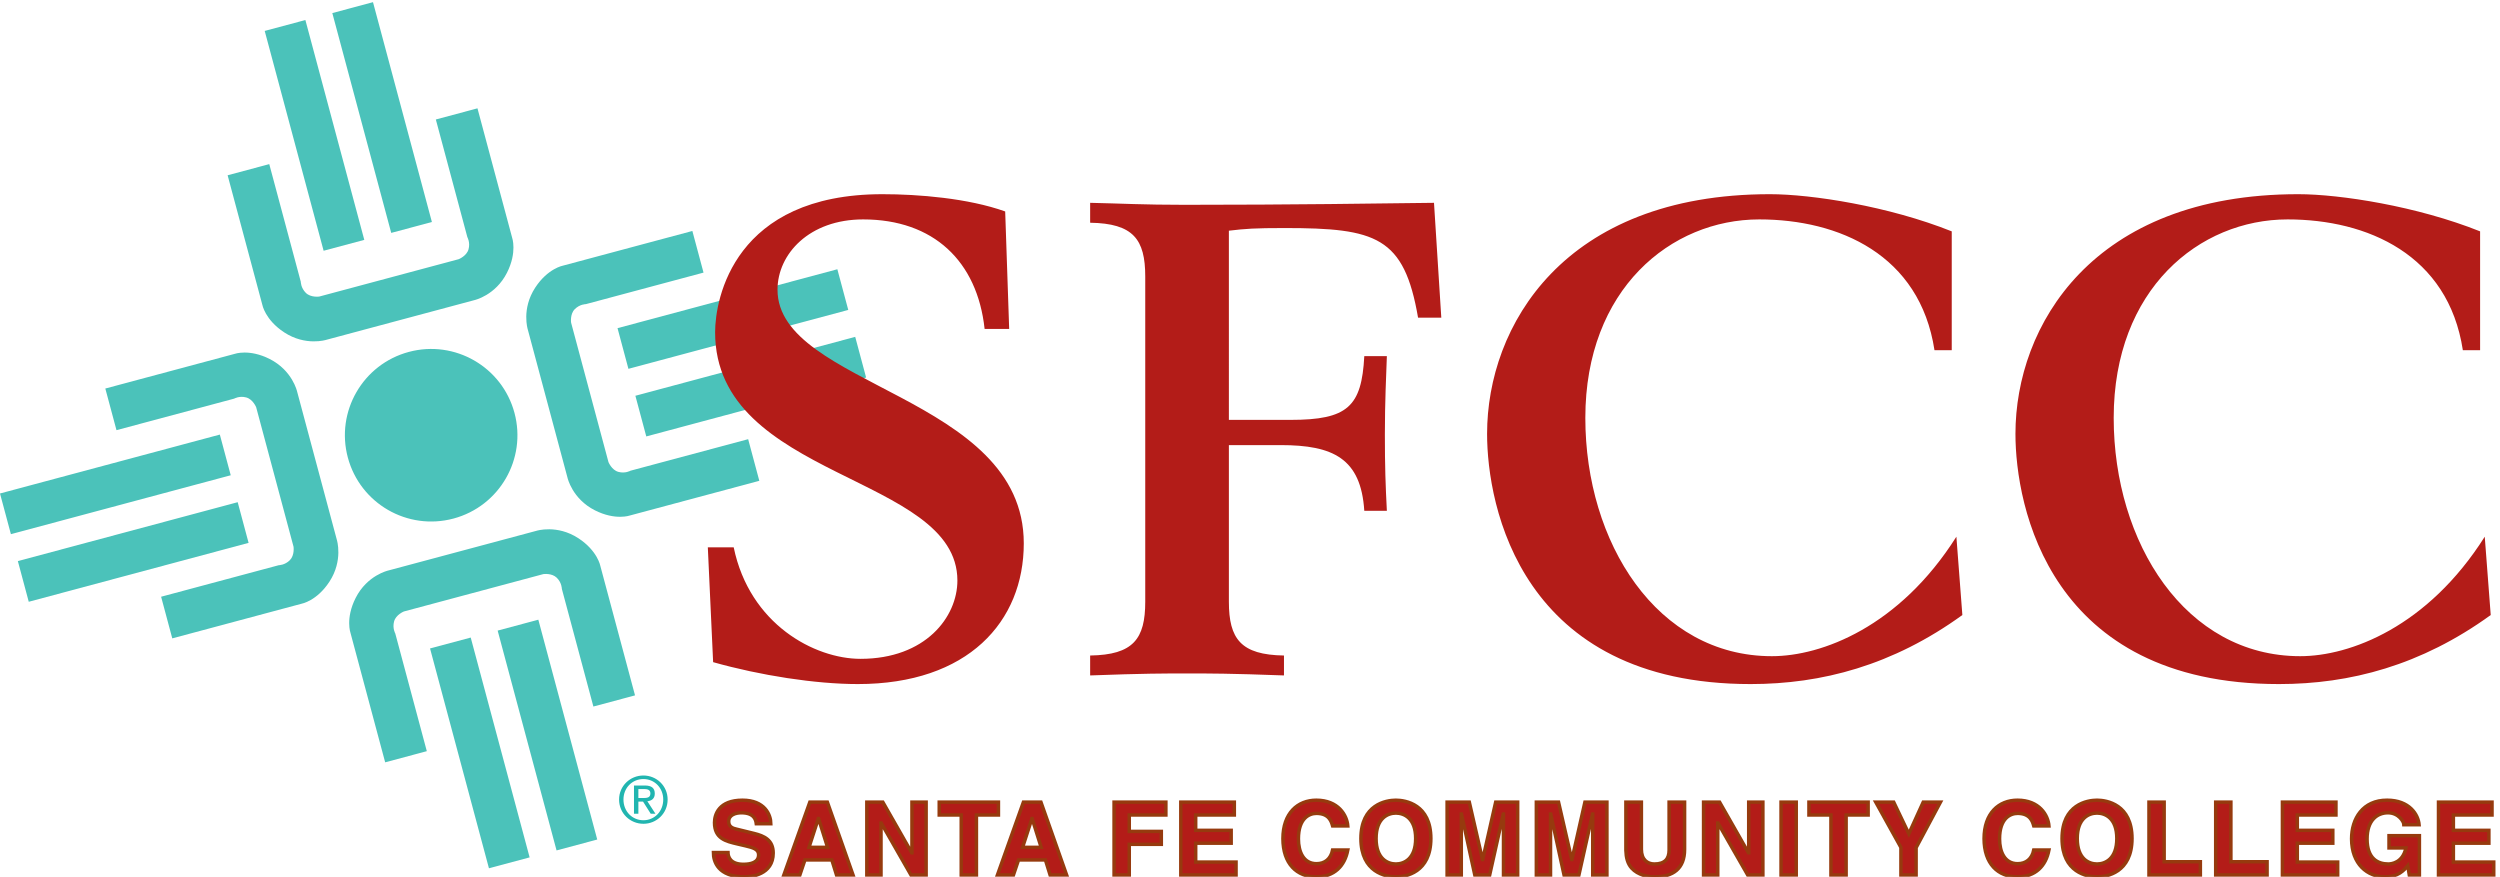 <svg xmlns="http://www.w3.org/2000/svg" xml:space="preserve" viewBox="0 0 721.32 253">
  <path d="m790.273 1381.91-127.785 476.9-88.242-23.64 127.797-476.9 88.23 23.64M936.941 1420.65l-127.781 476.9-88.23-23.64 127.781-476.9 88.23 23.64M1148.96 42.27l-127.79 476.902-88.24-23.652 127.78-476.899 88.25 23.649M1295.63 81.012 1167.84 557.91l-88.24-23.648 127.78-476.903 88.25 23.653M515.645 812.809 38.738 685.031l23.645-88.25L539.285 724.57l-23.64 88.239M476.902 959.48 0 831.699l23.645-88.238 476.902 127.777-23.645 88.242M1855.28 1171.48l-476.89-127.79 23.64-88.237 476.9 127.787-23.65 88.24M1816.54 1318.16l-476.89-127.79 23.64-88.24 476.91 127.78-23.66 88.25M983.801 777.301c99.819 26.75 159.069 129.359 132.319 229.199-26.74 99.82-129.362 159.07-229.186 132.32-99.825-26.75-159.075-129.37-132.325-229.191 26.746-99.828 129.368-159.078 229.192-132.328" style="fill:#4bc2ba;fill-opacity:1;fill-rule:nonzero;stroke:none" transform="matrix(.133 0 0 -.133 0 253)"/>
  <path d="M707.656 1165s-44.597-14.2-91.008 16.14c-41.843 27.36-47.71 60.4-47.71 60.4l-75.149 280.47 90.332 24.21 68.399-255.26s-.02-13.21 10.957-24.08c10.734-10.64 29.152-7.96 29.152-7.96l302.527 81.07s17.294 6.88 21.274 21.46c4.07 14.91-2.56 26.34-2.56 26.34l-68.39 255.25 90.33 24.21 75.16-280.47s11.43-31.55-11.12-76.16c-25.03-49.49-70.76-59.49-70.76-59.49L707.656 1165M1163.74 750.73s44.61 14.211 91.02-16.128c41.83-27.372 47.7-60.403 47.7-60.403l75.16-280.48-90.34-24.207-68.4 255.269s.03 13.199-10.96 24.078c-10.72 10.641-29.15 7.961-29.15 7.961l-302.532-81.058s-17.285-6.903-21.258-21.473c-4.074-14.91 2.547-26.328 2.547-26.328l68.403-255.262-90.332-24.211-75.16 280.473s-11.434 31.539 11.117 76.16c25.015 49.488 70.75 59.488 70.75 59.488l321.435 86.121M730.723 731.25s14.199-44.602-16.145-91.02c-27.359-41.839-60.398-47.699-60.398-47.699l-280.469-75.16-24.199 90.34 255.254 68.398s13.203-.019 24.082 10.961c10.632 10.719 7.949 29.141 7.949 29.141l-81.055 302.539s-6.894 17.29-21.465 21.27c-14.914 4.06-26.339-2.56-26.339-2.56l-255.25-68.397-24.211 90.337 280.468 75.15s31.551 11.44 76.153-11.11c49.492-25.03 59.492-70.75 59.492-70.75l86.133-321.44M1144.99 1187.33s-14.21 44.6 16.14 91.02c27.37 41.83 60.4 47.7 60.4 47.7l280.46 75.15 24.2-90.34-255.24-68.39s-13.21.03-24.08-10.95c-10.65-10.74-7.96-29.16-7.96-29.16l81.06-302.52s6.89-17.289 21.47-21.27c14.91-4.07 26.33 2.539 26.33 2.539l255.25 68.399 24.21-90.336-280.46-75.152s-31.56-11.43-76.16 11.121c-49.5 25.019-59.5 70.75-59.5 70.75l-86.12 321.439" style="fill:#4bc2ba;fill-opacity:1;fill-rule:nonzero;stroke:none" transform="matrix(.133 0 0 -.133 0 253)"/>
  <path d="M1535.52 714.898h56.16c34.56-167.039 175.68-241.918 275.04-241.918 141.12 0 210.24 90.719 210.24 169.918 0 230.403-525.6 218.891-525.6 538.562 0 73.44 41.76 299.53 362.88 299.53 77.76 0 185.76-8.65 266.4-37.44l8.65-254.89H2136c-15.84 146.89-110.88 237.61-263.52 237.61-116.64 0-185.76-74.88-185.76-152.64 0-210.25 534.25-228.97 534.25-550.091 0-169.93-120.97-305.289-360.01-305.289-92.16 0-211.68 18.719-313.92 47.531l-11.52 249.117M2364.95 480.18c93.61 1.441 119.53 36 119.53 116.648v705.592c0 80.65-25.92 115.21-119.53 116.65v43.19c67.69-1.44 115.21-4.32 204.49-4.32 237.6 0 419.04 2.88 541.45 4.33l15.84-249.13h-50.41c-30.24 175.69-90.72 194.4-289.44 194.4-64.8 0-84.96-1.43-120.96-5.75V991.379h133.91c123.85 0 154.09 28.801 159.85 138.241h48.96c-1.44-41.76-4.32-97.92-4.32-169.921 0-70.558 1.43-109.437 4.32-165.597h-48.96c-7.2 113.761-67.68 142.558-181.44 142.558h-112.32V596.828c0-80.648 25.93-115.207 119.52-116.648v-43.211c-115.21 4.332-164.16 4.332-210.24 4.332-46.09 0-95.04 0-210.25-4.332v43.211M4234.07 1142.58h-37.44c-31.68 207.37-207.36 283.69-380.17 283.69-191.51 0-377.27-151.21-377.27-430.567 0-270.723 155.52-516.965 404.64-516.965 108 0 276.47 63.364 400.32 259.203l12.96-169.921c-151.2-109.438-305.28-149.77-459.37-149.77-498.24 0-571.68 385.93-571.68 542.895 0 233.285 165.61 519.845 613.44 519.845 90.72 0 257.78-25.92 394.57-80.64v-257.77M5380.29 1142.58h-37.43c-31.69 207.37-207.37 283.69-380.16 283.69-191.53 0-377.29-151.21-377.29-430.567 0-270.723 155.52-516.965 404.65-516.965 107.99 0 276.47 63.364 400.31 259.203l12.96-169.921c-151.19-109.438-305.28-149.77-459.36-149.77-498.24 0-571.68 385.93-571.68 542.895 0 233.285 165.6 519.845 613.44 519.845 90.73 0 257.77-25.92 394.56-80.64v-257.77M1579.27 52.79c.22-8.79 4.62-25.5 33.44-25.5 15.62 0 33 3.741 33 20.46 0 12.309-11.88 15.61-28.6 19.582l-16.94 3.95c-25.52 5.937-50.16 11.66-50.16 46.429 0 17.578 9.46 48.609 60.72 48.609 48.4 0 61.38-31.679 61.6-51.039h-31.68c-.88 7.051-3.52 23.75-32.33 23.75-12.55 0-27.5-4.609-27.5-18.91 0-12.332 10.11-14.961 16.71-16.512l38.51-9.449c21.55-5.281 41.35-14.078 41.35-42.46 0-47.52-48.4-51.7-62.26-51.7-57.64 0-67.54 33.21-67.54 52.79h31.68" style="fill:#b31c18;fill-opacity:1;fill-rule:nonzero;stroke:none" transform="matrix(.133 0 0 -.133 0 253)"/>
  <path d="M1579.27 52.79c.22-8.79 4.62-25.5 33.44-25.5 15.62 0 33 3.741 33 20.46 0 12.309-11.88 15.61-28.6 19.582l-16.94 3.95c-25.52 5.937-50.16 11.66-50.16 46.429 0 17.578 9.46 48.609 60.72 48.609 48.4 0 61.38-31.679 61.6-51.039h-31.68c-.88 7.051-3.52 23.75-32.33 23.75-12.55 0-27.5-4.609-27.5-18.91 0-12.332 10.11-14.961 16.71-16.512l38.51-9.449c21.55-5.281 41.35-14.078 41.35-42.46 0-47.52-48.4-51.7-62.26-51.7-57.64 0-67.54 33.21-67.54 52.79z" style="fill:none;stroke:#963a0e;stroke-width:7.5;stroke-linecap:butt;stroke-linejoin:miter;stroke-miterlimit:4;stroke-dasharray:none;stroke-opacity:1" transform="matrix(.133 0 0 -.133 0 253)"/>
  <path d="M1746.25 36.738h58.3l10.12-32.558h35.86l-55.66 157.961h-38.06L1700.49 4.18h34.76zm29.04 89.762h.44l19.58-62.48h-40.26l20.24 62.48" style="fill:#b31c18;fill-opacity:1;fill-rule:nonzero;stroke:none" transform="matrix(.133 0 0 -.133 0 253)"/>
  <path d="M1746.25 36.738h58.3l10.12-32.558h35.86l-55.66 157.961h-38.06L1700.49 4.18h34.76zm29.04 89.762h.44l19.58-62.48h-40.26z" style="fill:none;stroke:#963a0e;stroke-width:7.5;stroke-linecap:butt;stroke-linejoin:miter;stroke-miterlimit:4;stroke-dasharray:none;stroke-opacity:1" transform="matrix(.133 0 0 -.133 0 253)"/>
  <path d="M1978.35 162.141h30.8V4.18h-33l-64.46 112.64h-.44V4.18h-30.8V162.14h34.76l62.7-110h.44v110" style="fill:#b31c18;fill-opacity:1;fill-rule:nonzero;stroke:none" transform="matrix(.133 0 0 -.133 0 253)"/>
  <path d="M1978.35 162.141h30.8V4.18h-33l-64.46 112.64h-.44V4.18h-30.8V162.14h34.76l62.7-110h.44z" style="fill:none;stroke:#963a0e;stroke-width:7.5;stroke-linecap:butt;stroke-linejoin:miter;stroke-miterlimit:4;stroke-dasharray:none;stroke-opacity:1" transform="matrix(.133 0 0 -.133 0 253)"/>
  <path d="M2118.27 4.18h-33.01v130.019h-47.74v27.942h128.49v-27.942h-47.74V4.179" style="fill:#b31c18;fill-opacity:1;fill-rule:nonzero;stroke:none" transform="matrix(.133 0 0 -.133 0 253)"/>
  <path d="M2118.27 4.18h-33.01v130.019h-47.74v27.942h128.49v-27.942h-47.74z" style="fill:none;stroke:#963a0e;stroke-width:7.5;stroke-linecap:butt;stroke-linejoin:miter;stroke-miterlimit:4;stroke-dasharray:none;stroke-opacity:1" transform="matrix(.133 0 0 -.133 0 253)"/>
  <path d="M2209.6 36.738h58.3l10.12-32.558h35.86l-55.67 157.961h-38.05L2163.84 4.18h34.76zm29.04 89.762h.43l19.59-62.48h-40.26l20.24 62.48" style="fill:#b31c18;fill-opacity:1;fill-rule:nonzero;stroke:none" transform="matrix(.133 0 0 -.133 0 253)"/>
  <path d="M2209.6 36.738h58.3l10.12-32.558h35.86l-55.67 157.961h-38.05L2163.84 4.18h34.76zm29.04 89.762h.43l19.59-62.48h-40.26z" style="fill:none;stroke:#963a0e;stroke-width:7.5;stroke-linecap:butt;stroke-linejoin:miter;stroke-miterlimit:4;stroke-dasharray:none;stroke-opacity:1" transform="matrix(.133 0 0 -.133 0 253)"/>
  <path d="M2449.83 4.18h-32.99V162.14h112.41v-27.942h-79.42V98.57h69.53V70.621h-69.53V4.18" style="fill:#b31c18;fill-opacity:1;fill-rule:nonzero;stroke:none" transform="matrix(.133 0 0 -.133 0 253)"/>
  <path d="M2449.83 4.18h-32.99V162.14h112.41v-27.942h-79.42V98.57h69.53V70.621h-69.53z" style="fill:none;stroke:#963a0e;stroke-width:7.5;stroke-linecap:butt;stroke-linejoin:miter;stroke-miterlimit:4;stroke-dasharray:none;stroke-opacity:1" transform="matrix(.133 0 0 -.133 0 253)"/>
  <path d="M2677.75 134.199h-83.81V100.98h76.99V73.04h-76.99V32.12h87.55V4.18h-119.9V162.14h116.16v-27.942" style="fill:#b31c18;fill-opacity:1;fill-rule:nonzero;stroke:none" transform="matrix(.133 0 0 -.133 0 253)"/>
  <path d="M2677.75 134.199h-83.81V100.98h76.99V73.04h-76.99V32.12h87.55V4.18h-119.9V162.14h116.16z" style="fill:none;stroke:#963a0e;stroke-width:7.5;stroke-linecap:butt;stroke-linejoin:miter;stroke-miterlimit:4;stroke-dasharray:none;stroke-opacity:1" transform="matrix(.133 0 0 -.133 0 253)"/>
  <path d="M2890.93 110.441c-2.64 9.457-7.7 27.278-34.98 27.278-15.84 0-39.16-10.559-39.16-55.219 0-28.379 11.23-53.91 39.16-53.91 18.26 0 31.02 10.36 34.98 29.71h33.01c-6.61-34.312-29.05-58.3-68.66-58.3-42.01 0-72.15 28.379-72.15 82.941 0 55.219 31.9 83.379 72.6 83.379 47.31 0 66.44-32.558 68.21-55.879h-33.01" style="fill:#b31c18;fill-opacity:1;fill-rule:nonzero;stroke:none" transform="matrix(.133 0 0 -.133 0 253)"/>
  <path d="M2890.93 110.441c-2.64 9.457-7.7 27.278-34.98 27.278-15.84 0-39.16-10.559-39.16-55.219 0-28.379 11.23-53.91 39.16-53.91 18.26 0 31.02 10.36 34.98 29.71h33.01c-6.61-34.312-29.05-58.3-68.66-58.3-42.01 0-72.15 28.379-72.15 82.941 0 55.219 31.9 83.379 72.6 83.379 47.31 0 66.44-32.558 68.21-55.879z" style="fill:none;stroke:#963a0e;stroke-width:7.5;stroke-linecap:butt;stroke-linejoin:miter;stroke-miterlimit:4;stroke-dasharray:none;stroke-opacity:1" transform="matrix(.133 0 0 -.133 0 253)"/>
  <path d="M2952.31 83.16c0-74.14 54.99-83.16 75.9-83.16 20.9 0 75.9 9.02 75.9 83.16 0 74.149-55 83.16-75.9 83.16-20.91 0-75.9-9.011-75.9-83.16zm32.99 0c0 44.211 25.08 55.219 42.91 55.219 17.82 0 42.89-11.008 42.89-55.219 0-44.21-25.07-55.219-42.89-55.219-17.83 0-42.91 11.008-42.91 55.22" style="fill:#b31c18;fill-opacity:1;fill-rule:nonzero;stroke:none" transform="matrix(.133 0 0 -.133 0 253)"/>
  <path d="M2952.31 83.16c0-74.14 54.99-83.16 75.9-83.16 20.9 0 75.9 9.02 75.9 83.16 0 74.149-55 83.16-75.9 83.16-20.91 0-75.9-9.011-75.9-83.16zm32.99 0c0 44.211 25.08 55.219 42.91 55.219 17.82 0 42.89-11.008 42.89-55.219 0-44.21-25.07-55.219-42.89-55.219-17.83 0-42.91 11.008-42.91 55.22z" style="fill:none;stroke:#963a0e;stroke-width:7.5;stroke-linecap:butt;stroke-linejoin:miter;stroke-miterlimit:4;stroke-dasharray:none;stroke-opacity:1" transform="matrix(.133 0 0 -.133 0 253)"/>
  <path d="M3292.43 4.18h-30.8v131.992h-.45L3231.71 4.18h-32.34l-28.82 131.992h-.44V4.18h-30.8V162.14h48.18l28.59-124.52h.45l28.16 124.52h47.74V4.18" style="fill:#b31c18;fill-opacity:1;fill-rule:nonzero;stroke:none" transform="matrix(.133 0 0 -.133 0 253)"/>
  <path d="M3292.43 4.18h-30.8v131.992h-.45L3231.71 4.18h-32.34l-28.82 131.992h-.44V4.18h-30.8V162.14h48.18l28.59-124.52h.45l28.16 124.52h47.74z" style="fill:none;stroke:#963a0e;stroke-width:7.5;stroke-linecap:butt;stroke-linejoin:miter;stroke-miterlimit:4;stroke-dasharray:none;stroke-opacity:1" transform="matrix(.133 0 0 -.133 0 253)"/>
  <path d="M3486.03 4.18h-30.81v131.992h-.43L3425.3 4.18h-32.34l-28.81 131.992h-.45V4.18h-30.8V162.14h48.18l28.61-124.52h.44l28.16 124.52h47.74V4.18" style="fill:#b31c18;fill-opacity:1;fill-rule:nonzero;stroke:none" transform="matrix(.133 0 0 -.133 0 253)"/>
  <path d="M3486.03 4.18h-30.81v131.992h-.43L3425.3 4.18h-32.34l-28.81 131.992h-.45V4.18h-30.8V162.14h48.18l28.61-124.52h.44l28.16 124.52h47.74z" style="fill:none;stroke:#963a0e;stroke-width:7.5;stroke-linecap:butt;stroke-linejoin:miter;stroke-miterlimit:4;stroke-dasharray:none;stroke-opacity:1" transform="matrix(.133 0 0 -.133 0 253)"/>
  <path d="M3654.54 59.41c0-41.59-25.08-59.41-64.9-59.41-14.51 0-36.08 3.531-50.16 19.14-8.57 9.68-11.87 22.43-12.32 38.282V162.14h33.67V59.621c0-22 12.75-31.68 28.15-31.68 22.67 0 31.91 11.008 31.91 30.137v104.063h33.65V59.411" style="fill:#b31c18;fill-opacity:1;fill-rule:nonzero;stroke:none" transform="matrix(.133 0 0 -.133 0 253)"/>
  <path d="M3654.54 59.41c0-41.59-25.08-59.41-64.9-59.41-14.51 0-36.08 3.531-50.16 19.14-8.57 9.68-11.87 22.43-12.32 38.282V162.14h33.67V59.621c0-22 12.75-31.68 28.15-31.68 22.67 0 31.91 11.008 31.91 30.137v104.063h33.65z" style="fill:none;stroke:#963a0e;stroke-width:7.5;stroke-linecap:butt;stroke-linejoin:miter;stroke-miterlimit:4;stroke-dasharray:none;stroke-opacity:1" transform="matrix(.133 0 0 -.133 0 253)"/>
  <path d="M3793.58 162.141h30.8V4.18h-33l-64.46 112.64h-.45V4.18h-30.8V162.14h34.77l62.69-110h.45v110" style="fill:#b31c18;fill-opacity:1;fill-rule:nonzero;stroke:none" transform="matrix(.133 0 0 -.133 0 253)"/>
  <path d="M3793.58 162.141h30.8V4.18h-33l-64.46 112.64h-.45V4.18h-30.8V162.14h34.77l62.69-110h.45z" style="fill:none;stroke:#963a0e;stroke-width:7.5;stroke-linecap:butt;stroke-linejoin:miter;stroke-miterlimit:4;stroke-dasharray:none;stroke-opacity:1" transform="matrix(.133 0 0 -.133 0 253)"/>
  <path d="M3896.76 4.18h-33V162.14h33V4.18" style="fill:#b31c18;fill-opacity:1;fill-rule:nonzero;stroke:none" transform="matrix(.133 0 0 -.133 0 253)"/>
  <path d="M3896.76 4.18h-33V162.14h33z" style="fill:none;stroke:#963a0e;stroke-width:7.5;stroke-linecap:butt;stroke-linejoin:miter;stroke-miterlimit:4;stroke-dasharray:none;stroke-opacity:1" transform="matrix(.133 0 0 -.133 0 253)"/>
  <path d="M4004.99 4.18h-33v130.019h-47.73v27.942h128.47v-27.942h-47.74V4.179" style="fill:#b31c18;fill-opacity:1;fill-rule:nonzero;stroke:none" transform="matrix(.133 0 0 -.133 0 253)"/>
  <path d="M4004.99 4.18h-33v130.019h-47.73v27.942h128.47v-27.942h-47.74z" style="fill:none;stroke:#963a0e;stroke-width:7.5;stroke-linecap:butt;stroke-linejoin:miter;stroke-miterlimit:4;stroke-dasharray:none;stroke-opacity:1" transform="matrix(.133 0 0 -.133 0 253)"/>
  <path d="M4156.8 4.18h-33V63.8l-54.56 98.341h38.93l32.79-68.641 31.24 68.641h37.4l-52.8-98.782V4.18" style="fill:#b31c18;fill-opacity:1;fill-rule:nonzero;stroke:none" transform="matrix(.133 0 0 -.133 0 253)"/>
  <path d="M4156.8 4.18h-33V63.8l-54.56 98.341h38.93l32.79-68.641 31.24 68.641h37.4l-52.8-98.782z" style="fill:none;stroke:#963a0e;stroke-width:7.5;stroke-linecap:butt;stroke-linejoin:miter;stroke-miterlimit:4;stroke-dasharray:none;stroke-opacity:1" transform="matrix(.133 0 0 -.133 0 253)"/>
  <path d="M4411.99 110.441c-2.63 9.457-7.7 27.278-34.98 27.278-15.84 0-39.16-10.559-39.16-55.219 0-28.379 11.22-53.91 39.16-53.91 18.26 0 31.03 10.36 34.98 29.71h33C4438.4 23.989 4415.95 0 4376.36 0c-42.02 0-72.16 28.379-72.16 82.941 0 55.219 31.89 83.379 72.59 83.379 47.3 0 66.44-32.558 68.2-55.879h-33" style="fill:#b31c18;fill-opacity:1;fill-rule:nonzero;stroke:none" transform="matrix(.133 0 0 -.133 0 253)"/>
  <path d="M4411.99 110.441c-2.63 9.457-7.7 27.278-34.98 27.278-15.84 0-39.16-10.559-39.16-55.219 0-28.379 11.22-53.91 39.16-53.91 18.26 0 31.03 10.36 34.98 29.71h33C4438.4 23.989 4415.95 0 4376.36 0c-42.02 0-72.16 28.379-72.16 82.941 0 55.219 31.89 83.379 72.59 83.379 47.3 0 66.44-32.558 68.2-55.879z" style="fill:none;stroke:#963a0e;stroke-width:7.5;stroke-linecap:butt;stroke-linejoin:miter;stroke-miterlimit:4;stroke-dasharray:none;stroke-opacity:1" transform="matrix(.133 0 0 -.133 0 253)"/>
  <path d="M4473.37 83.16c0-74.14 55-83.16 75.9-83.16 20.9 0 75.9 9.02 75.9 83.16 0 74.149-55 83.16-75.9 83.16-20.9 0-75.9-9.011-75.9-83.16zm33 0c0 44.211 25.09 55.219 42.9 55.219 17.82 0 42.9-11.008 42.9-55.219 0-44.21-25.08-55.219-42.9-55.219-17.81 0-42.9 11.008-42.9 55.22" style="fill:#b31c18;fill-opacity:1;fill-rule:nonzero;stroke:none" transform="matrix(.133 0 0 -.133 0 253)"/>
  <path d="M4473.37 83.16c0-74.14 55-83.16 75.9-83.16 20.9 0 75.9 9.02 75.9 83.16 0 74.149-55 83.16-75.9 83.16-20.9 0-75.9-9.011-75.9-83.16zm33 0c0 44.211 25.09 55.219 42.9 55.219 17.82 0 42.9-11.008 42.9-55.219 0-44.21-25.08-55.219-42.9-55.219-17.81 0-42.9 11.008-42.9 55.22z" style="fill:none;stroke:#963a0e;stroke-width:7.5;stroke-linecap:butt;stroke-linejoin:miter;stroke-miterlimit:4;stroke-dasharray:none;stroke-opacity:1" transform="matrix(.133 0 0 -.133 0 253)"/>
  <path d="M4694.91 32.781h78.54V4.18h-111.54V162.14h33V32.781" style="fill:#b31c18;fill-opacity:1;fill-rule:nonzero;stroke:none" transform="matrix(.133 0 0 -.133 0 253)"/>
  <path d="M4694.91 32.781h78.54V4.18h-111.54V162.14h33z" style="fill:none;stroke:#963a0e;stroke-width:7.5;stroke-linecap:butt;stroke-linejoin:miter;stroke-miterlimit:4;stroke-dasharray:none;stroke-opacity:1" transform="matrix(.133 0 0 -.133 0 253)"/>
  <path d="M4839.67 32.781h78.53V4.18h-111.53V162.14h33V32.781" style="fill:#b31c18;fill-opacity:1;fill-rule:nonzero;stroke:none" transform="matrix(.133 0 0 -.133 0 253)"/>
  <path d="M4839.67 32.781h78.53V4.18h-111.53V162.14h33z" style="fill:none;stroke:#963a0e;stroke-width:7.5;stroke-linecap:butt;stroke-linejoin:miter;stroke-miterlimit:4;stroke-dasharray:none;stroke-opacity:1" transform="matrix(.133 0 0 -.133 0 253)"/>
  <path d="M5067.59 134.199h-83.83V100.98h77.01V73.04h-77.01V32.12h87.57V4.18h-119.9V162.14h116.16v-27.942" style="fill:#b31c18;fill-opacity:1;fill-rule:nonzero;stroke:none" transform="matrix(.133 0 0 -.133 0 253)"/>
  <path d="M5067.59 134.199h-83.83V100.98h77.01V73.04h-77.01V32.12h87.57V4.18h-119.9V162.14h116.16z" style="fill:none;stroke:#963a0e;stroke-width:7.5;stroke-linecap:butt;stroke-linejoin:miter;stroke-miterlimit:4;stroke-dasharray:none;stroke-opacity:1" transform="matrix(.133 0 0 -.133 0 253)"/>
  <path d="M5182.65 89.328h65.99V4.18h-21.99l-3.31 19.808C5214.99 14.301 5202.88 0 5174.06 0c-38.05 0-72.6 27.29-72.6 82.719 0 43.121 23.99 83.812 77.22 83.601 48.4 0 67.54-31.461 69.31-53.242h-33c0 6.16-11.23 25.953-34.54 25.953-23.55 0-45.32-16.269-45.32-56.742 0-43.129 23.53-54.348 45.97-54.348 7.27 0 31.47 2.86 38.28 34.77h-36.73v26.617" style="fill:#b31c18;fill-opacity:1;fill-rule:nonzero;stroke:none" transform="matrix(.133 0 0 -.133 0 253)"/>
  <path d="M5182.65 89.328h65.99V4.18h-21.99l-3.31 19.808C5214.99 14.301 5202.88 0 5174.06 0c-38.05 0-72.6 27.29-72.6 82.719 0 43.121 23.99 83.812 77.22 83.601 48.4 0 67.54-31.461 69.31-53.242h-33c0 6.16-11.23 25.953-34.54 25.953-23.55 0-45.32-16.269-45.32-56.742 0-43.129 23.53-54.348 45.97-54.348 7.27 0 31.47 2.86 38.28 34.77h-36.73z" style="fill:none;stroke:#963a0e;stroke-width:7.5;stroke-linecap:butt;stroke-linejoin:miter;stroke-miterlimit:4;stroke-dasharray:none;stroke-opacity:1" transform="matrix(.133 0 0 -.133 0 253)"/>
  <path d="M5406.16 134.199h-83.82V100.98h77.01V73.04h-77.01V32.12h87.56V4.18H5290V162.14h116.16v-27.942" style="fill:#b31c18;fill-opacity:1;fill-rule:nonzero;stroke:none" transform="matrix(.133 0 0 -.133 0 253)"/>
  <path d="M5406.16 134.199h-83.82V100.98h77.01V73.04h-77.01V32.12h87.56V4.18H5290V162.14h116.16z" style="fill:none;stroke:#963a0e;stroke-width:7.5;stroke-linecap:butt;stroke-linejoin:miter;stroke-miterlimit:4;stroke-dasharray:none;stroke-opacity:1" transform="matrix(.133 0 0 -.133 0 253)"/>
  <path d="M1384.89 171.031h9.95c8.4 0 16.11.418 16.11 10.078 0 8.129-7 9.391-13.45 9.391h-12.61zm-9.52 27.168h23.67c14.57 0 21.43-5.738 21.43-17.508 0-11.062-7-15.679-16.1-16.671l17.51-27.032h-10.23l-16.67 26.332h-10.09v-26.332h-9.52zm20.45-75.359c24.23 0 43 19.332 43 44.961 0 25.078-18.77 44.41-43 44.41-24.52 0-43.29-19.332-43.29-44.41 0-25.629 18.77-44.961 43.29-44.961zm0 97.07c28.57 0 52.53-22.551 52.53-52.109 0-30.102-23.96-52.66-52.53-52.66-28.72 0-52.81 22.558-52.81 52.66 0 29.558 24.09 52.109 52.81 52.109" style="fill:#21b5b0;fill-opacity:1;fill-rule:nonzero;stroke:none" transform="matrix(.133 0 0 -.133 0 253)"/>
</svg>

